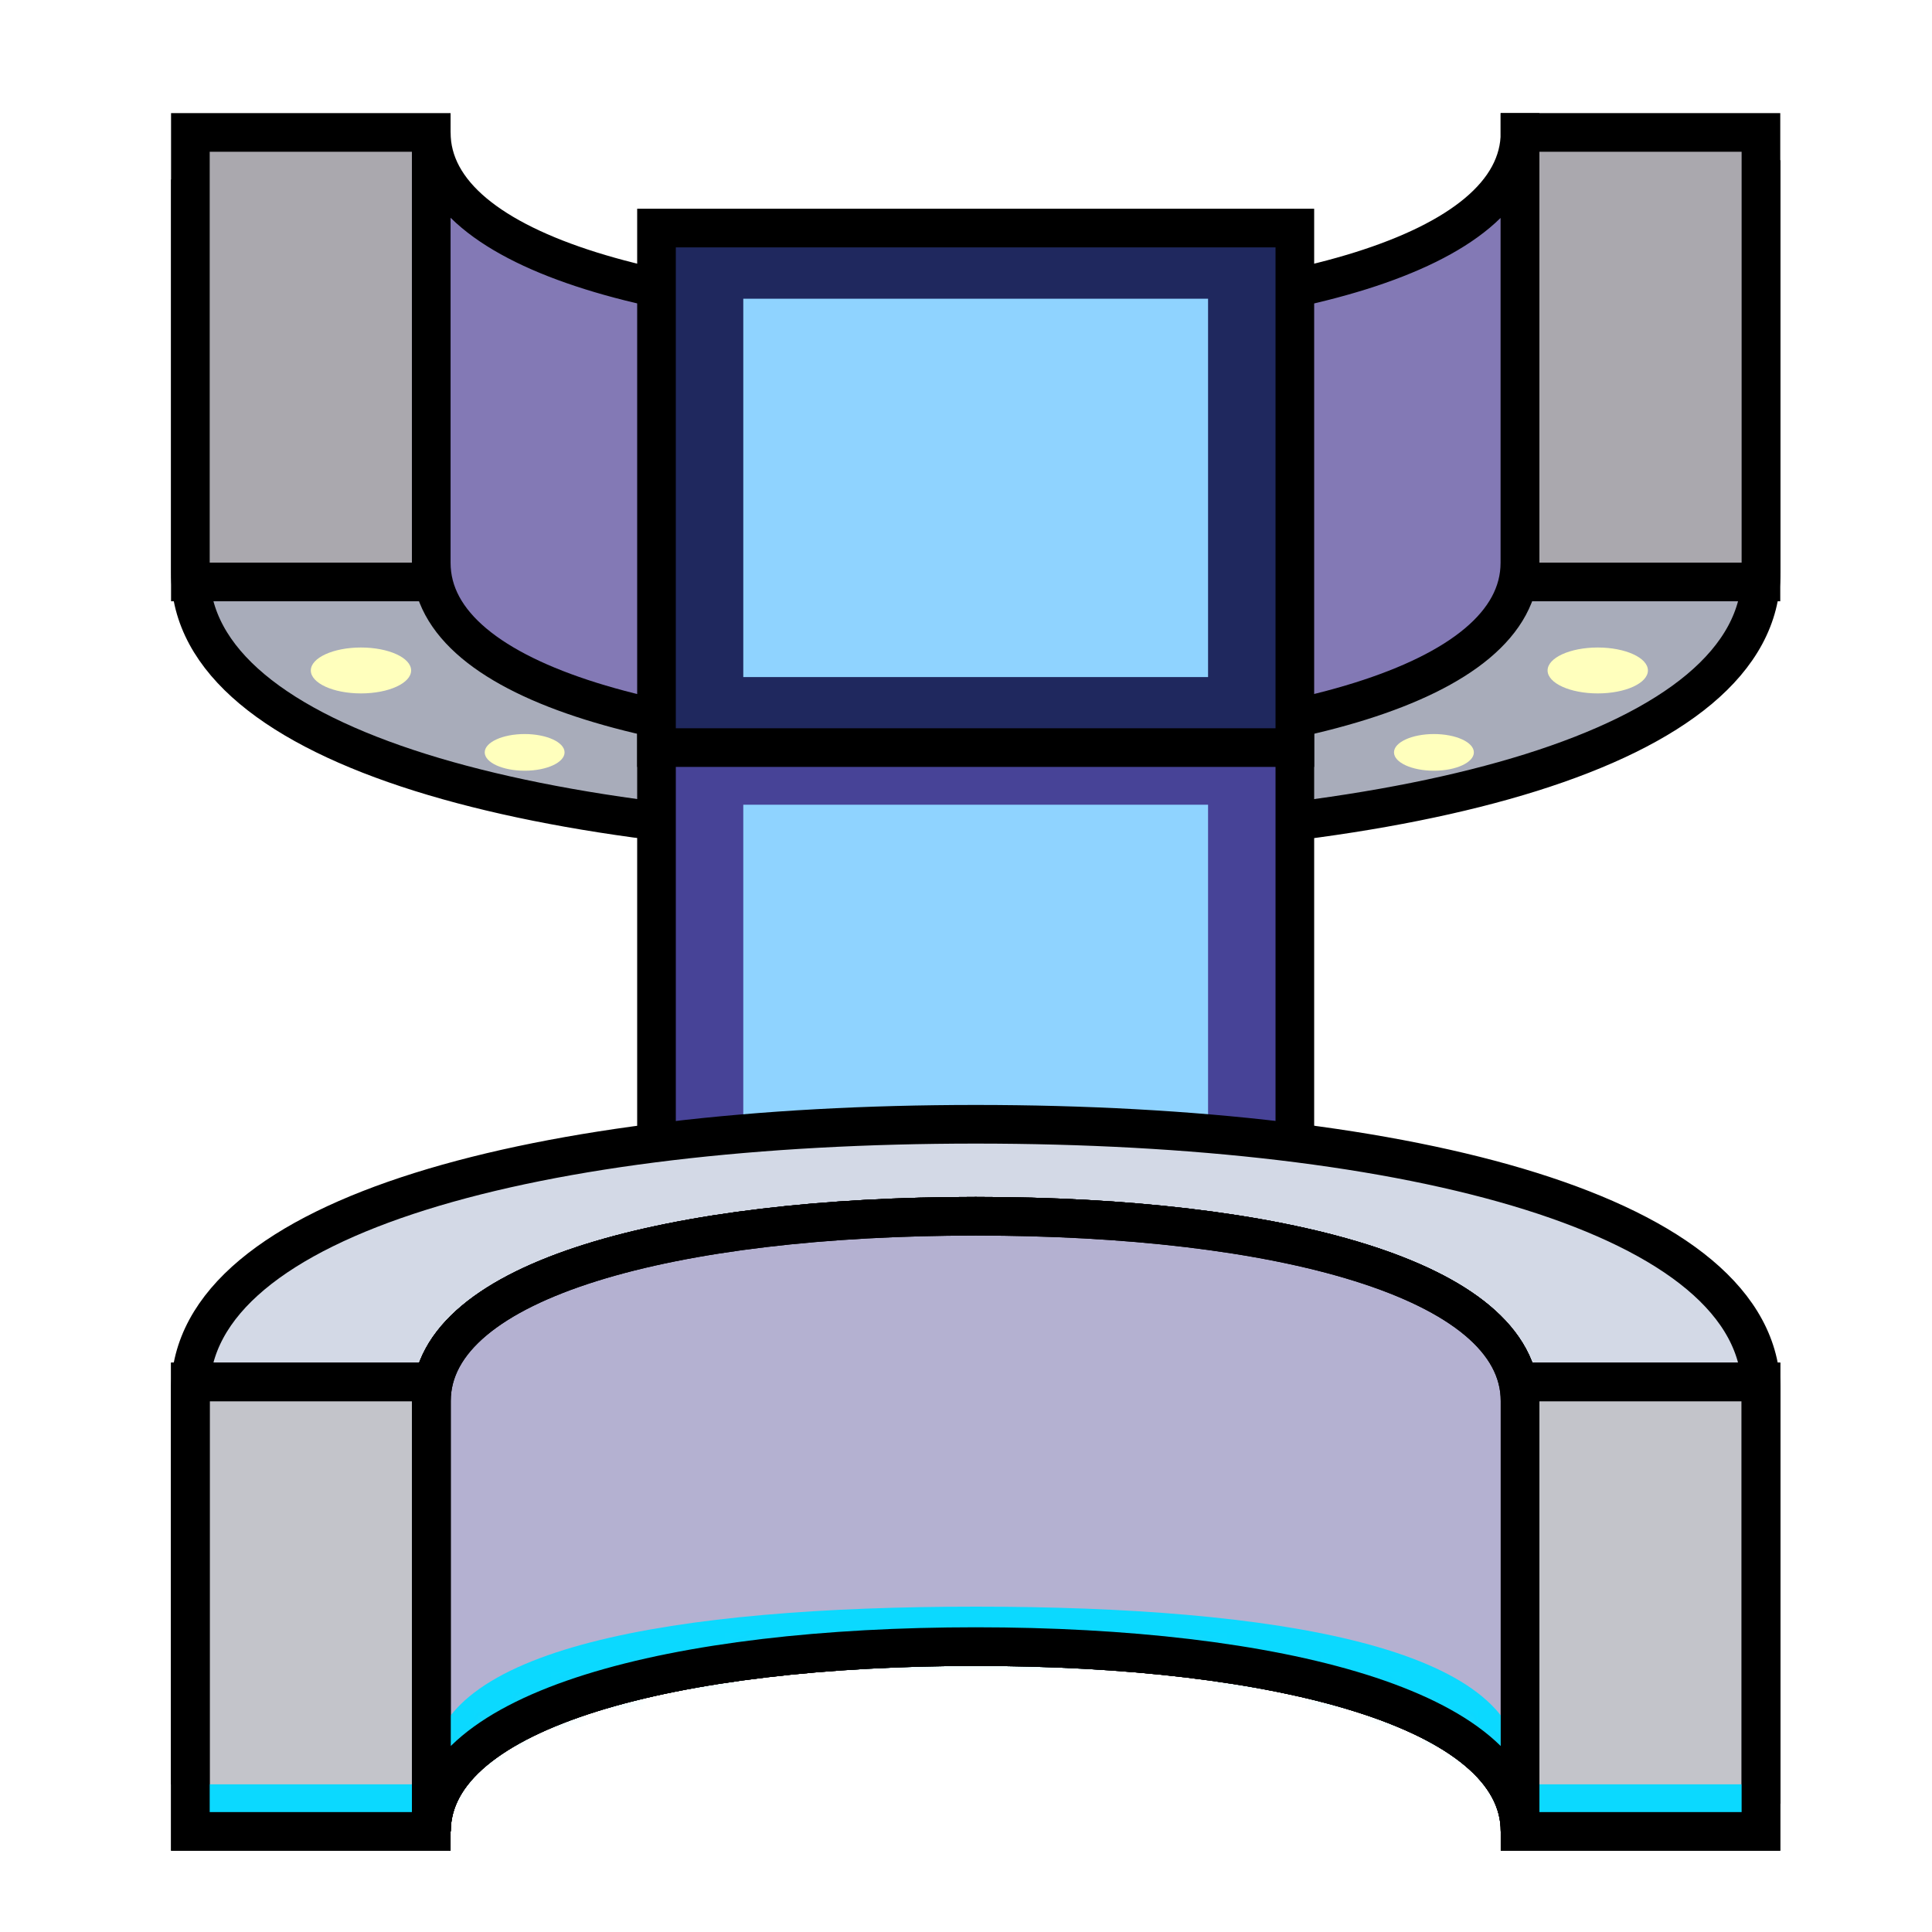 <svg width="100" height="100" viewBox="0 0 100 100" fill="none" xmlns="http://www.w3.org/2000/svg">
<rect width="100" height="100" fill="white"/>
<path d="M91.145 9.291C91.145 18.437 72.947 23.095 50.495 23.095C28.044 23.095 9.854 18.437 9.854 9.291V29.651C9.854 38.797 28.052 43.456 50.504 43.456C72.955 43.456 91.154 38.806 91.154 29.651V9.291H91.145Z" fill="#A8ACBA" stroke="black" stroke-width="2" stroke-miterlimit="10"/>
<path d="M22.322 6.855H9.854V30.122H22.322V6.855Z" fill="#AAA8AE" stroke="black" stroke-width="2" stroke-miterlimit="10"/>
<path d="M91.146 6.855H78.678V30.122H91.146V6.855Z" fill="#AAA8AE" stroke="black" stroke-width="2" stroke-miterlimit="10"/>
<path d="M78.677 6.855C78.677 13.197 66.064 16.42 50.504 16.42C34.944 16.42 22.322 13.197 22.322 6.855V29.13C22.322 35.472 34.936 38.695 50.496 38.695C66.055 38.695 78.669 35.472 78.669 29.13V6.855H78.677Z" fill="#8379B5" stroke="black" stroke-width="2" stroke-miterlimit="10"/>
<path d="M18.684 35.891C20.118 35.891 21.28 35.359 21.28 34.703C21.28 34.047 20.118 33.515 18.684 33.515C17.25 33.515 16.088 34.047 16.088 34.703C16.088 35.359 17.25 35.891 18.684 35.891Z" fill="#FFFFBD"/>
<path d="M27.155 39.892C28.297 39.892 29.222 39.467 29.222 38.943C29.222 38.419 28.297 37.994 27.155 37.994C26.014 37.994 25.089 38.419 25.089 38.943C25.089 39.467 26.014 39.892 27.155 39.892Z" fill="#FFFFBD"/>
<path d="M38.437 41.652C39.456 41.652 40.282 41.308 40.282 40.883C40.282 40.458 39.456 40.114 38.437 40.114C37.419 40.114 36.593 40.458 36.593 40.883C36.593 41.308 37.419 41.652 38.437 41.652Z" fill="white"/>
<path d="M50.692 42.319C51.579 42.319 52.298 42.02 52.298 41.652C52.298 41.284 51.579 40.986 50.692 40.986C49.806 40.986 49.087 41.284 49.087 41.652C49.087 42.02 49.806 42.319 50.692 42.319Z" fill="white"/>
<path d="M82.7 35.891C84.133 35.891 85.296 35.359 85.296 34.703C85.296 34.047 84.133 33.515 82.7 33.515C81.266 33.515 80.103 34.047 80.103 34.703C80.103 35.359 81.266 35.891 82.7 35.891Z" fill="#FFFFBD"/>
<path d="M74.22 39.892C75.361 39.892 76.287 39.467 76.287 38.943C76.287 38.419 75.361 37.994 74.22 37.994C73.079 37.994 72.153 38.419 72.153 38.943C72.153 39.467 73.079 39.892 74.22 39.892Z" fill="#FFFFBD"/>
<path d="M62.947 41.652C63.966 41.652 64.792 41.308 64.792 40.883C64.792 40.458 63.966 40.114 62.947 40.114C61.928 40.114 61.102 40.458 61.102 40.883C61.102 41.308 61.928 41.652 62.947 41.652Z" fill="white"/>
<path d="M67.021 37.994H33.98V64.885H67.021V37.994Z" fill="#474397" stroke="black" stroke-width="2" stroke-miterlimit="10"/>
<path d="M62.529 41.652H38.472V61.235H62.529V41.652Z" fill="#8FD3FF"/>
<path d="M67.021 11.804H33.98V38.695H67.021V11.804Z" fill="#1F285E" stroke="black" stroke-width="2" stroke-miterlimit="10"/>
<path d="M62.529 15.462H38.472V35.045H62.529V15.462Z" fill="#8FD3FF"/>
<path d="M91.145 92.357C91.145 83.211 72.947 78.553 50.495 78.553C28.044 78.553 9.854 83.211 9.854 92.357V71.997C9.854 62.851 28.052 58.192 50.504 58.192C72.955 58.192 91.154 62.842 91.154 71.997V92.357H91.145Z" fill="#D3D9E6" stroke="black" stroke-width="2" stroke-miterlimit="10"/>
<path d="M22.322 71.527H9.854V94.793H22.322V71.527Z" fill="#C3C4CA" stroke="black" stroke-width="2" stroke-miterlimit="10"/>
<path d="M91.146 71.527H78.678V94.793H91.146V71.527Z" fill="#C3C4CA" stroke="black" stroke-width="2" stroke-miterlimit="10"/>
<path d="M91.146 92.357H78.678V94.793H91.146V92.357Z" fill="#0BD9FF"/>
<path d="M22.322 92.357H9.854V94.793H22.322V92.357Z" fill="#0BD9FF"/>
<path d="M78.678 94.793C78.678 88.451 66.064 85.228 50.504 85.228C34.945 85.228 22.331 88.451 22.331 94.793V72.518C22.331 66.176 34.945 62.953 50.504 62.953C66.064 62.953 78.678 66.176 78.678 72.518V94.793Z" fill="#B4B1D1" stroke="black" stroke-width="2" stroke-miterlimit="10"/>
<path d="M78.678 94.793C78.678 88.451 66.064 85.228 50.504 85.228C34.945 85.228 22.331 88.451 22.331 94.793V72.518C22.331 66.176 34.945 62.953 50.504 62.953C66.064 62.953 78.678 66.176 78.678 72.518V94.793Z" fill="#B4B1D1" stroke="black" stroke-width="2" stroke-miterlimit="10"/>
<path d="M78.678 94.793C78.678 88.451 66.064 85.228 50.504 85.228C34.945 85.228 22.331 88.451 22.331 94.793V72.518C22.331 66.176 34.945 62.953 50.504 62.953C66.064 62.953 78.678 66.176 78.678 72.518V94.793Z" fill="#B4B1D1" stroke="black" stroke-width="2" stroke-miterlimit="10"/>
<mask id="mask0_369_2249" style="mask-type:luminance" maskUnits="userSpaceOnUse" x="22" y="62" width="57" height="33">
<path d="M78.678 94.793C78.678 88.451 66.064 85.228 50.504 85.228C34.945 85.228 22.331 88.451 22.331 94.793V72.518C22.331 66.176 34.945 62.953 50.504 62.953C66.064 62.953 78.678 66.176 78.678 72.518V94.793Z" fill="white"/>
</mask>
<g mask="url(#mask0_369_2249)">
<path d="M78.678 115C78.678 108.658 66.064 105.435 50.504 105.435C34.945 105.435 22.331 108.658 22.331 115V91.605C22.331 85.263 34.945 83.16 50.504 83.16C66.064 83.16 78.678 85.263 78.678 91.605V115Z" fill="#0BD9FF"/>
</g>
<path d="M78.678 94.793C78.678 88.451 66.064 85.228 50.504 85.228C34.945 85.228 22.331 88.451 22.331 94.793V72.518C22.331 66.176 34.945 62.953 50.504 62.953C66.064 62.953 78.678 66.176 78.678 72.518V94.793Z" stroke="black" stroke-width="2" stroke-miterlimit="10"/>
<path d="M91.146 71.527H78.678V94.793H91.146V71.527Z" stroke="black" stroke-width="2" stroke-miterlimit="10"/>
<path d="M22.322 71.527H9.854V94.793H22.322V71.527Z" stroke="black" stroke-width="2" stroke-miterlimit="10"/>
</svg>

